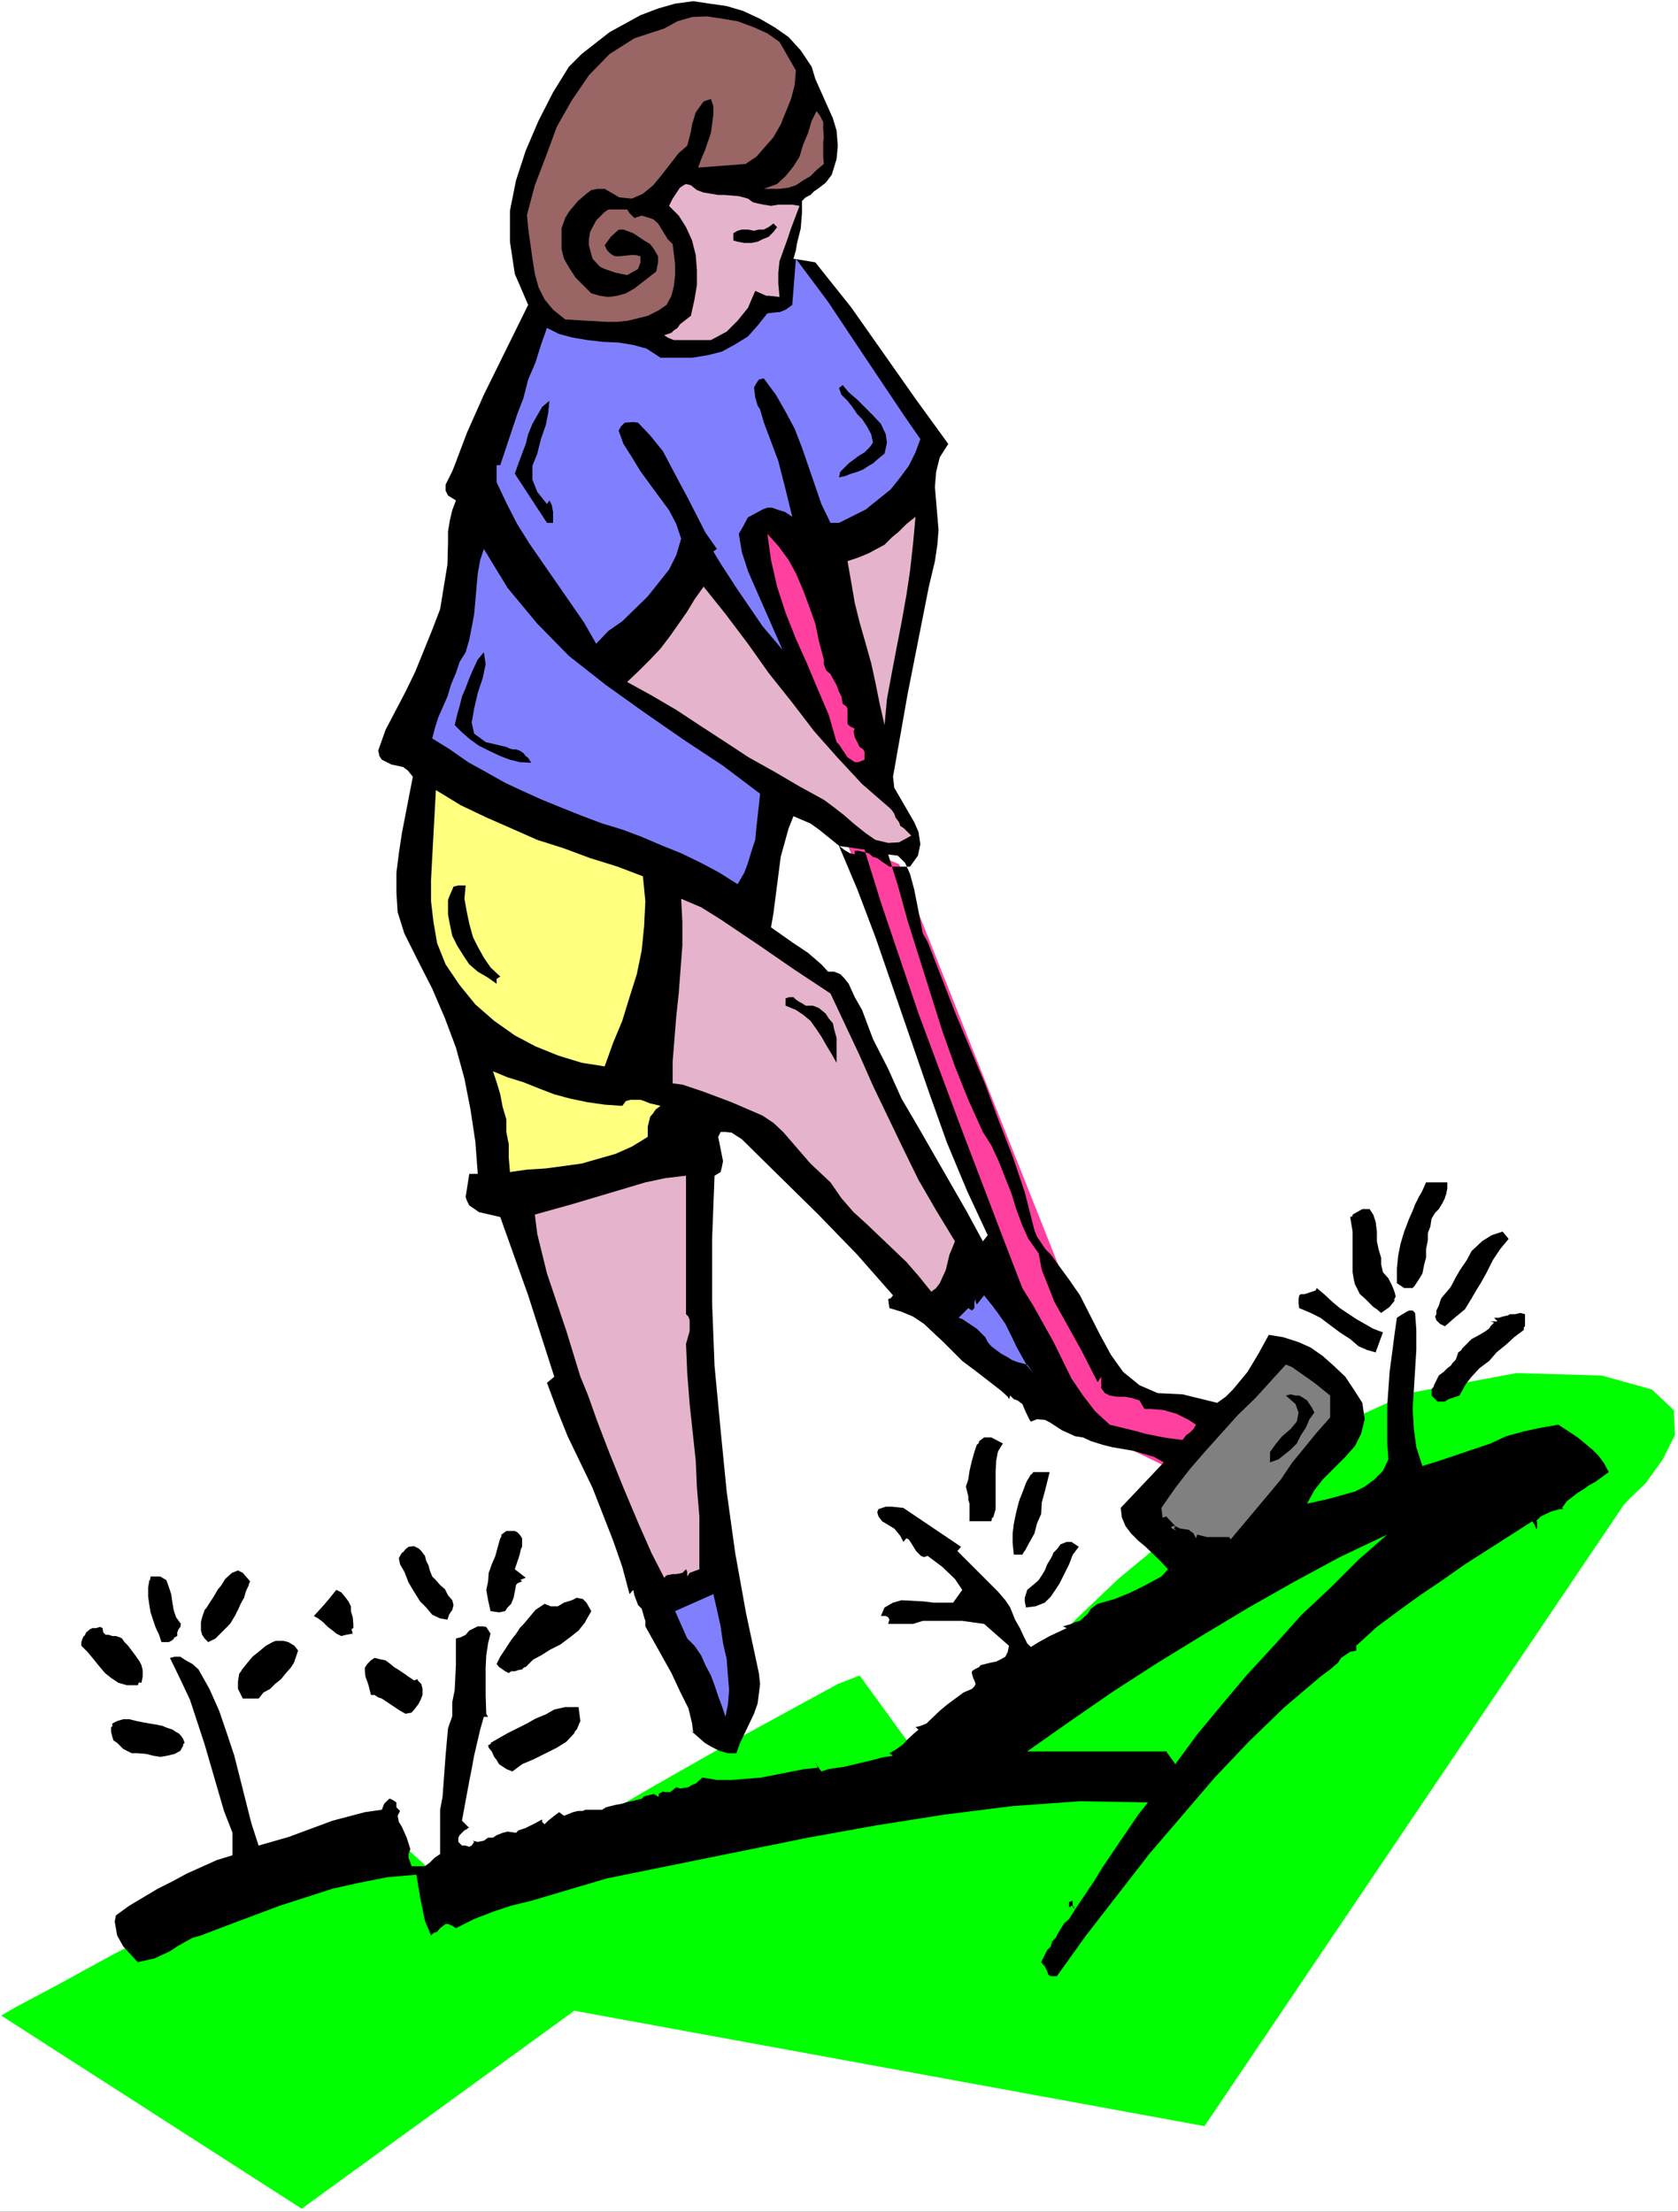 <?xml version="1.0" encoding="UTF-8" standalone="no"?>
<svg
   version="1.0"
   width="118.156mm"
   height="155.711mm"
   id="svg88"
   sodipodi:docname="Gardening 5.wmf"
   xmlns:inkscape="http://www.inkscape.org/namespaces/inkscape"
   xmlns:sodipodi="http://sodipodi.sourceforge.net/DTD/sodipodi-0.dtd"
   xmlns="http://www.w3.org/2000/svg"
   xmlns:svg="http://www.w3.org/2000/svg">
  <rect width="100%" height="100%" fill="#333333" stroke="none"/>
  <sodipodi:namedview
     id="namedview88"
     pagecolor="#ffffff"
     bordercolor="#000000"
     borderopacity="0.25"
     inkscape:showpageshadow="2"
     inkscape:pageopacity="0.0"
     inkscape:pagecheckerboard="0"
     inkscape:deskcolor="#d1d1d1"
     inkscape:document-units="mm" />
  <defs
     id="defs1">
    <pattern
       id="WMFhbasepattern"
       patternUnits="userSpaceOnUse"
       width="6"
       height="6"
       x="0"
       y="0" />
  </defs>
  <path
     style="fill:#ffffff;fill-opacity:1;fill-rule:evenodd;stroke:none"
     d="M 0,588.515 H 446.574 V 0 H 0 Z"
     id="path1" />
  <path
     style="fill:#00ff00;fill-opacity:1;fill-rule:evenodd;stroke:none"
     d="m 0.323,536.321 3.878,-2.262 10.663,-5.656 15.026,-8.241 17.611,-9.049 17.772,-9.211 15.995,-7.918 12.118,-5.171 6.301,-2.101 2.585,1.293 3.554,2.101 3.716,2.909 3.878,3.555 2.908,3.232 2.908,2.747 1.777,1.939 0.969,0.97 4.201,-2.909 11.794,-6.625 16.803,-9.534 19.227,-11.15 19.065,-10.827 17.449,-9.534 12.441,-6.787 5.816,-2.262 19.711,27.147 3.554,-4.686 9.856,-12.119 15.672,-16.967 20.034,-19.068 23.589,-19.553 26.336,-17.452 27.467,-12.443 28.598,-5.332 22.62,0.646 13.41,3.717 5.816,5.494 0.323,6.625 -3.231,6.464 -4.524,6.302 -4.362,4.201 -1.616,1.778 -111.482,165.146 -167.708,-30.702 -72.544,52.679 z"
     id="path2" />
  <path
     style="fill:#ff409f;fill-opacity:1;fill-rule:evenodd;stroke:none"
     d="m 227.488,225.096 11.794,4.848 54.772,137.837 30.536,6.464 -14.218,15.998 -27.143,-13.089 -57.68,-152.542 z"
     id="path3" />
  <path
     style="fill:#000000;fill-opacity:1;fill-rule:evenodd;stroke:none"
     d="m 216.017,17.775 0.969,3.232 4.685,10.503 0.969,3.232 0.323,4.04 -0.323,3.555 -1.293,4.201 -1.616,2.101 -2.1,1.616 -0.969,0.646 -0.969,0.97 -1.293,0.646 -0.969,0.97 v 3.232 l -0.323,4.04 -0.969,3.878 -0.323,1.939 -0.646,2.262 5.816,0.97 9.533,11.958 17.288,24.562 8.563,11.796 -2.262,3.555 -0.969,3.878 -0.323,4.04 0.969,11.473 -0.323,3.878 -0.646,4.363 -1.616,6.787 -5.655,28.602 -3.878,21.976 0.323,2.909 5.332,9.211 1.131,2.585 0.485,3.232 -0.646,3.07 -2.1,2.909 h -5.493 l -1.939,-1.293 -1.293,-0.97 -1.131,-0.323 -1.131,-0.97 -2.747,-0.646 h -0.969 v 0.97 l -1.293,-0.323 -1.616,-0.97 -6.624,-5.332 -2.262,-1.616 -2.262,-0.97 -2.262,-0.97 -1.293,3.232 -2.1,7.595 -1.939,15.028 -0.646,3.717 5.978,4.201 3.878,2.585 3.554,3.07 1.777,1.939 h 1.616 l 1.616,0.646 0.969,0.97 1.293,1.616 1.616,3.555 1.939,3.393 2.908,7.756 4.039,7.918 3.554,7.918 4.362,7.433 13.087,22.784 4.201,7.756 1.293,-1.616 -5.493,-11.796 -5.332,-12.766 -4.847,-13.574 -14.218,-41.206 -4.847,-12.766 -4.847,-11.473 6.786,0.97 4.362,14.058 10.017,29.571 11.31,30.379 11.148,29.248 5.17,13.412 2.908,4.686 5.332,9.534 4.847,9.857 3.07,4.525 3.231,4.201 3.878,3.555 7.271,1.778 2.262,0.646 4.847,0.97 2.262,0.323 2.747,0.323 0.969,-1.293 0.969,-0.646 0.969,-0.97 0.646,-1.131 -1.939,-1.293 -3.231,-1.616 -3.393,-0.97 -3.554,-0.323 h -1.616 l -1.293,-2.262 -2.1,-0.646 -1.777,-0.323 h -2.1 l -1.939,-0.323 -1.293,-0.646 -0.969,-1.293 v -3.07 l -0.969,1.454 -4.362,-8.564 -7.109,-12.766 -3.393,-8.564 -0.808,-4.363 -2.747,-3.878 -1.616,-3.555 -1.616,-4.363 -1.293,-4.201 -3.393,-8.564 -1.939,-4.201 -2.262,-3.555 -3.878,-8.564 -3.554,-8.888 -3.393,-9.534 -9.209,-29.248 -2.585,-9.372 -2.585,-8.241 2.585,0.323 1.939,1.939 1.293,2.909 1.131,4.201 1.616,8.241 0.646,3.393 1.293,2.262 7.432,19.068 7.917,18.906 3.554,9.534 3.716,9.534 3.231,9.534 2.585,10.18 0.646,1.616 2.262,3.393 1.454,1.454 4.847,6.625 2.908,4.201 5.332,10.503 2.908,5.332 3.231,4.525 4.362,3.555 4.847,2.101 6.624,0.323 9.209,2.262 2.262,-1.616 1.939,-1.939 3.878,-4.686 2.908,-4.848 2.747,-5.009 3.878,0.646 4.039,1.293 3.231,1.454 3.231,2.262 2.908,2.585 3.07,2.909 2.262,3.393 2.262,3.555 0.646,4.363 -0.969,3.878 -1.616,3.232 -2.585,2.909 -5.978,5.979 -2.262,2.909 -1.939,3.555 5.816,-1.293 6.947,-1.939 2.585,-1.293 2.585,-1.939 2.262,-2.262 1.454,-3.07 -0.969,-0.97 0.969,0.97 -0.323,-4.525 v -9.534 l 0.646,-9.211 0.646,-4.848 0.646,-5.009 0.646,-4.525 0.969,-0.646 1.616,-0.97 0.646,-0.323 h 0.969 l 0.646,0.646 0.323,4.525 v 5.333 l -0.969,15.674 0.323,5.333 0.646,4.848 1.616,5.009 4.685,-1.454 13.41,-4.525 4.201,-1.939 4.685,-1.293 4.524,-0.97 4.685,-0.808 5.17,3.393 3.878,3.232 1.616,1.616 1.454,1.939 1.293,2.424 -3.554,2.585 -1.777,0.97 -1.293,0.97 -1.616,0.97 -2.908,2.262 -1.293,1.778 0.323,0.323 h -0.969 l -2.262,0.646 -2.747,1.293 -1.293,1.293 h 0.323 v 1.939 h -0.323 l -0.323,-0.97 -0.646,-0.97 -17.934,11.473 -5.978,4.201 -5.978,4.04 -5.816,4.201 -5.655,4.201 -5.493,5.009 v 1.293 l -1.616,0.323 -2.424,1.616 -0.808,1.293 -2.1,1.778 -2.585,1.939 -9.533,8.08 -9.533,9.211 -9.048,9.534 -17.449,20.36 -16.803,21.653 -7.755,10.827 h -1.616 l -0.646,-0.323 -0.323,-0.97 -0.646,-1.293 -0.969,-1.131 1.616,-3.232 0.969,-0.97 0.323,-1.293 0.969,-0.97 0.646,-1.293 1.616,-2.585 1.293,-1.131 1.616,-2.585 -0.323,-0.646 -0.646,-0.323 -0.323,0.323 h -0.323 v -1.293 l 0.969,-0.323 v 0.323 1.293 l 0.646,0.646 5.009,-7.433 2.262,-3.717 9.533,-14.058 2.585,-3.232 -18.096,-0.323 -17.934,1.293 -18.096,2.262 -18.419,2.909 -17.934,3.232 -53.479,10.827 -20.196,5.979 -5.332,1.293 -4.847,1.616 -5.009,1.939 -4.847,2.424 -0.969,-0.646 -1.131,-0.485 h -0.646 l -1.454,1.131 -0.808,0.97 -0.969,0.323 -0.646,0.646 -1.616,-3.878 -1.293,-6.302 -0.969,-5.979 -7.594,0.646 -7.432,1.454 -7.271,1.616 -14.056,4.525 -14.218,5.332 -6.786,2.585 -2.262,0.646 -4.039,2.262 -1.939,1.293 -4.201,1.939 -4.362,0.97 -3.878,-4.201 -1.616,-2.909 -0.646,-3.717 0.323,-1.616 3.554,-2.585 7.594,-4.525 3.878,-1.939 3.878,-2.101 7.917,-3.555 4.201,-1.293 v -5.979 l -2.262,-5.817 -5.17,-17.775 -3.878,-11.796 -2.585,-5.494 -2.747,-5.656 1.293,-0.323 h 1.454 l 1.454,0.97 1.777,0.97 1.616,1.454 2.908,5.171 2.585,5.817 1.939,5.656 2.1,6.302 4.524,17.937 1.939,5.979 7.917,-2.262 11.794,-4.363 8.563,-2.262 4.524,-0.646 0.646,-1.616 1.293,-1.293 h 0.323 l 0.646,0.323 0.969,0.646 v 1.293 l 0.969,0.97 -0.646,1.293 0.323,1.616 0.808,1.293 1.293,2.909 0.969,3.07 -0.485,1.293 v 0.97 l 0.485,1.293 0.323,0.97 h 3.554 l 1.293,-0.97 1.293,-1.293 1.454,-0.97 v -4.363 -3.555 -3.878 l 0.646,-3.393 0.808,-10.988 0.646,-7.272 1.131,-3.232 v -3.717 l 0.646,-3.232 0.323,-6.625 v -3.555 -3.555 l 1.293,-0.323 1.293,-0.646 0.969,-1.131 2.262,-1.131 h 1.293 l 0.969,0.162 1.131,1.778 -0.646,2.585 -0.485,3.232 -0.162,3.232 v 7.272 l 0.162,5.009 0.485,0.808 h -1.131 l -0.969,3.393 -1.616,6.948 -0.646,3.555 -0.646,3.232 -1.939,10.503 1.939,1.939 h -0.323 l -0.323,0.323 -0.646,0.323 -1.293,1.293 -0.323,0.646 v 1.131 l 0.969,0.97 h 0.969 l 0.969,0.323 0.646,-0.323 0.646,-0.97 -0.323,-0.323 1.293,0.323 1.616,-0.323 1.131,-0.808 h 1.293 l 0.969,-0.646 1.616,-0.646 1.293,-0.323 2.262,0.323 0.646,-0.646 1.939,-0.646 0.646,-0.323 1.939,-0.97 1.777,-0.97 v 0.646 l 0.646,0.646 0.969,-0.97 1.616,-1.293 1.293,-0.97 1.293,0.97 2.424,-0.97 1.293,-0.323 h 1.293 l 0.646,-0.323 h 4.524 l 0.969,-0.646 2.585,-0.646 1.777,-0.323 0.969,-0.323 4.201,-0.97 0.646,-0.646 2.585,-0.646 1.293,0.808 v -0.808 l 1.131,-0.646 0.646,0.162 h 1.293 l 1.616,-1.293 0.969,0.323 2.262,-0.323 0.969,-0.646 0.969,-0.323 1.777,-1.616 3.878,0.646 h 3.878 l 7.917,-0.646 11.471,-2.262 3.554,-0.323 -0.323,-0.97 -0.323,-0.323 1.616,2.262 1.939,-0.646 4.362,-0.646 7.432,-1.778 2.424,-0.646 2.908,-0.485 -0.969,-0.646 1.939,-1.131 1.777,-1.293 0.808,-0.97 2.1,-1.939 1.131,-0.97 -0.808,-0.646 1.293,-0.323 1.616,-0.646 3.554,-3.393 1.939,-1.616 4.362,-3.232 2.262,-0.97 0.646,-0.646 0.323,-0.646 -0.323,-0.97 -0.323,-0.646 -0.323,-1.131 v -0.646 l 0.646,-0.485 1.293,-0.646 0.323,-0.485 2.585,-0.646 1.616,-0.323 1.293,-0.646 1.131,-0.646 0.646,-1.293 0.323,-1.616 -6.624,-5.817 -5.816,-0.808 h -7.917 -2.585 l -2.585,0.808 h -6.624 l 0.323,-1.131 -0.323,-0.646 -0.646,-0.323 h -1.293 l 0.969,-2.262 2.262,-1.293 2.262,-0.646 5.978,0.323 2.585,0.323 h 2.908 2.262 l 2.424,-3.393 -1.939,-2.909 -3.393,-3.232 -2.585,-1.939 -1.293,-0.97 -0.969,0.323 -0.808,-0.323 -1.293,-1.293 -1.293,-2.101 -0.646,-0.97 -0.646,-0.323 -0.808,0.97 -0.808,-1.616 -1.616,-1.939 -3.231,-1.939 -0.969,-1.293 -0.323,-1.131 0.323,-0.808 0.969,-0.323 0.969,-0.323 h 1.616 l 3.07,0.323 15.349,10.342 -0.969,1.131 6.463,6.464 4.362,4.363 1.939,2.262 1.293,1.939 1.293,3.232 1.293,2.262 0.969,2.101 0.969,1.939 0.969,0.97 2.1,-1.293 2.908,-1.616 4.524,-2.101 -0.969,-0.485 2.262,-0.646 0.969,-0.485 1.293,-0.323 2.1,-1.939 0.808,-1.293 1.777,-1.293 4.524,-1.293 4.362,-1.778 3.878,-1.939 4.201,-2.262 -0.969,-0.97 0.969,0.97 1.777,-1.939 -2.1,-2.262 -3.878,-3.717 -1.939,-1.616 -1.939,-1.939 -1.454,-1.939 -0.969,-2.262 -0.323,-2.585 11.471,-12.119 -2.585,-1.454 -5.493,-1.616 -5.655,-0.97 -2.585,-0.646 -3.07,-0.97 -2.1,-0.97 -2.1,-0.323 -3.554,-1.616 -3.231,-2.101 -1.293,-0.646 -2.1,-0.162 -1.616,0.646 -0.323,-0.485 -0.969,-1.939 -0.969,-2.262 -1.293,-0.97 -0.969,-0.323 -0.969,-0.97 -0.323,0.97 -0.323,-0.646 -1.777,-1.616 -6.463,-5.009 -1.293,-0.97 -2.585,-1.939 -5.009,-5.009 -5.17,-4.848 -2.908,-1.939 -3.07,-1.293 -3.231,-0.97 -0.323,-2.424 0.646,-0.162 0.646,-0.808 -9.533,-10.827 -10.179,-10.503 -20.519,-20.199 -2.747,-1.778 -1.616,-0.162 h -1.293 l -0.646,1.293 0.323,1.616 0.969,4.848 -0.323,1.616 -0.323,1.293 -1.616,0.97 -0.646,16.805 v 17.129 l 0.646,16.644 1.616,17.129 1.616,16.321 2.262,16.321 2.908,16.159 3.393,15.836 0.323,2.909 -0.323,2.585 -0.323,2.585 -0.969,2.747 -3.716,7.756 -0.969,2.747 h -2.262 l -2.262,-0.646 -2.262,-1.131 -1.616,-0.97 -4.039,-3.555 0.969,0.97 -0.323,-2.585 -0.969,-4.04 -2.262,-4.525 -2.262,-4.848 -6.947,-12.443 v -1.454 l -0.323,-0.97 -0.646,-2.262 -0.969,-0.97 -0.969,-2.585 -0.323,-1.454 -0.969,1.131 -1.939,-7.272 -2.424,-6.948 -5.493,-14.058 -6.624,-13.735 -2.908,-7.272 -2.585,-6.948 1.939,-1.616 -6.947,-21.653 -7.432,-20.845 -5.655,-1.293 -1.616,-1.131 -0.969,-0.646 -0.646,-1.293 -0.323,-0.97 0.969,-6.14 h 2.262 l -0.646,-8.564 -1.293,-8.564 -1.616,-8.241 -2.262,-8.241 -2.908,-7.756 -3.393,-7.918 -3.878,-7.595 -3.554,-7.11 -1.777,-5.656 -0.323,-5.171 v -5.332 l 0.646,-5.171 0.808,-5.333 2.908,-15.028 -1.293,-1.616 -1.293,-0.97 -1.454,-0.323 -1.616,-0.323 -2.585,-1.293 -0.646,-0.97 -0.323,-1.454 1.939,-5.494 5.332,-10.18 2.585,-5.332 4.524,-11.15 2.1,-5.494 1.454,-8.888 0.485,-2.909 0.162,-5.979 v -2.909 l 0.485,-2.909 0.646,-2.747 0.969,-2.585 -2.1,-1.293 -0.646,-1.293 v -1.616 l 1.777,-3.555 0.646,-1.616 3.231,-8.564 4.524,-10.18 11.794,-23.915 -3.554,-8.241 -1.293,-8.564 v -8.241 l 1.616,-8.08 2.585,-7.918 3.393,-7.918 3.878,-7.595 4.201,-6.787 3.393,-3.393 7.432,-5.817 8.24,-4.525 4.685,-1.778 4.524,-1.293 4.847,-0.646 4.362,0.646 4.524,0.646 4.362,1.293 4.524,2.101 3.878,2.262 3.716,2.585 3.231,3.555 z"
     id="path4" />
  <path
     style="fill:#000000;fill-opacity:1;fill-rule:evenodd;stroke:none"
     d="m 211.17,19.391 -0.323,3.555 -0.808,4.04 -1.131,3.555 -1.777,3.555 -1.939,3.232 -2.262,2.747 -2.585,2.585 -2.908,1.939 -12.602,0.97 1.777,-4.848 1.939,-4.686 0.646,-2.262 v -2.262 l -0.323,-2.262 -0.646,-1.939 -1.616,0.646 -1.131,1.293 -0.646,1.293 -0.969,3.555 -0.323,1.939 -0.969,3.717 -2.262,1.939 -4.524,5.494 -2.424,3.07 -2.585,1.939 -2.908,1.293 -3.231,-0.323 -4.039,-1.939 h -1.939 l -1.939,0.323 -1.293,0.97 -2.585,1.939 -2.747,4.525 -0.969,2.747 -0.323,2.909 0.323,2.585 0.646,2.585 1.293,2.424 1.454,2.262 1.939,2.262 2.262,2.262 2.585,0.646 2.262,0.323 2.262,-0.323 2.424,-0.646 4.201,-2.909 1.616,-1.616 2.424,-1.293 0.162,-2.262 -0.162,-2.101 -0.646,-1.293 -1.131,-1.293 -1.616,-1.293 -3.231,-1.616 -2.262,-1.293 h -0.969 l -0.969,0.323 -0.646,0.97 -1.131,0.646 -0.969,1.616 -0.323,0.646 0.323,1.293 0.969,0.97 1.131,0.323 h 1.616 l 3.878,-0.323 1.293,0.323 v 1.454 l -0.646,1.939 -1.293,1.293 -1.293,0.646 -2.908,-0.646 -3.07,-0.97 -1.293,-0.97 -1.939,-2.101 -0.646,-1.293 -0.323,-1.939 v -1.939 l 0.323,-1.616 1.293,-2.909 0.969,-1.131 1.293,-1.293 1.293,-0.646 h 5.009 l 0.323,1.131 1.616,1.131 1.939,-0.646 1.293,0.323 1.293,0.323 1.454,1.454 1.939,2.585 0.646,1.293 0.969,0.97 0.323,2.909 0.646,2.909 v 3.07 2.909 l -0.969,2.585 -1.293,2.262 -2.1,1.778 -2.908,1.293 -5.17,1.293 -2.747,0.323 h -2.908 l -5.493,-0.323 -5.332,-0.646 -3.554,-2.262 -2.262,-2.585 -1.777,-3.393 -0.808,-3.555 -0.808,-4.04 -0.323,-4.201 -0.646,-7.595 2.1,-7.756 2.585,-7.918 2.908,-7.918 3.878,-6.948 4.685,-6.464 5.493,-5.494 6.301,-4.363 7.917,-2.585 3.554,-1.939 3.878,-0.97 4.039,-0.646 4.201,0.646 3.878,0.97 4.362,1.293 3.554,1.616 3.554,2.262 z"
     id="path5" />
  <path
     style="fill:#000000;fill-opacity:1;fill-rule:evenodd;stroke:none"
     d="m 218.602,44.599 -1.616,1.778 -1.616,1.616 -1.939,1.293 -1.939,0.97 -2.424,0.646 -1.939,0.323 h -2.262 -1.939 l 3.231,-1.293 2.747,-1.939 1.939,-2.747 1.293,-2.585 1.293,-3.232 0.969,-2.909 0.969,-3.393 1.616,-2.585 0.646,1.293 0.323,1.616 0.323,1.616 v 2.101 1.616 1.939 1.939 z"
     id="path6" />
  <path
     style="fill:#000000;fill-opacity:1;fill-rule:evenodd;stroke:none"
     d="m 198.406,53.81 1.293,0.97 1.616,0.323 3.231,0.323 h 1.939 3.554 l 2.1,0.323 -0.969,2.909 -1.131,3.07 -1.131,2.585 -2.1,5.979 -0.323,3.232 -0.323,2.909 0.646,3.232 h -0.969 -2.908 l -1.616,-0.646 -1.293,-0.97 -1.939,4.525 -2.1,3.717 -3.554,2.909 -4.201,2.424 h -3.07 -1.939 l -1.293,0.162 -1.939,-0.162 -1.616,-0.485 -1.293,-0.162 -1.293,-1.131 1.939,-0.323 0.969,-0.646 1.293,-0.646 0.646,-0.97 2.908,-2.262 0.646,-4.201 0.646,-4.04 v -3.878 l -0.323,-4.04 -0.969,-3.878 -1.616,-3.555 -1.939,-3.07 -2.262,-2.585 0.969,-1.939 1.939,-2.909 0.646,-0.646 0.969,-0.323 1.293,0.323 1.293,1.293 1.777,0.646 3.878,0.97 h 5.816 z"
     id="path7" />
  <path
     style="fill:#000000;fill-opacity:1;fill-rule:evenodd;stroke:none"
     d="m 206.161,61.405 -0.969,1.293 -1.293,1.293 -1.616,0.646 -1.293,0.646 -1.939,0.323 h -1.616 l -1.777,-0.323 -1.616,-0.323 v -1.939 l 1.293,-0.646 1.293,-0.323 h 1.777 l 1.616,0.323 1.616,-0.323 h 1.293 l 1.293,-0.646 0.969,-0.97 z"
     id="path8" />
  <path
     style="fill:#000000;fill-opacity:1;fill-rule:evenodd;stroke:none"
     d="m 244.453,117.8 -1.454,3.232 -1.777,3.555 -2.262,3.393 -2.585,3.232 -3.393,2.585 -2.908,2.424 -7.432,3.878 h -2.262 l -2.424,-5.009 -3.231,-10.18 -1.616,-4.848 -1.939,-5.171 -2.262,-4.686 -2.747,-4.201 -3.231,-4.363 -1.293,0.323 -1.616,2.101 v 2.262 l 0.969,2.585 0.969,1.293 3.231,9.857 3.07,11.15 1.777,7.595 -0.969,-1.131 -1.939,-0.808 -2.585,-1.131 -2.585,0.485 -3.554,2.262 -1.777,1.939 -0.323,2.262 v 2.585 l 0.323,2.424 2.585,7.433 8.24,18.421 -2.908,-3.393 -2.262,-2.909 -6.624,-9.695 -4.201,-6.625 -2.262,-3.07 0.969,-1.131 -2.908,-4.363 -4.685,-8.564 -1.939,-4.201 -4.847,-8.564 -3.07,-4.201 -3.231,-3.393 -1.616,-0.323 -1.293,0.323 -1.777,0.323 -0.485,1.131 1.293,3.878 1.939,3.555 2.262,3.717 5.332,6.787 2.262,4.04 1.939,3.555 1.616,3.878 -1.293,4.363 -1.939,3.878 -5.655,7.272 -6.786,6.464 -3.716,2.747 -3.231,3.232 -3.231,-5.656 -7.271,-10.503 -3.554,-5.171 -4.039,-5.332 -3.231,-5.171 -2.908,-5.656 -2.585,-5.171 v -5.656 h 0.646 l 1.293,-4.201 5.17,-13.089 3.07,-9.211 1.616,-4.686 1.616,-4.525 3.231,1.616 3.554,1.131 4.039,0.646 4.201,0.162 3.878,0.485 4.039,0.485 3.554,1.131 3.878,1.939 4.039,0.323 h 4.201 l 4.039,-0.646 4.201,-0.97 3.393,-2.101 3.231,-2.262 2.585,-2.909 2.262,-3.232 h 1.939 l 0.969,-0.323 h 0.969 l 1.293,-1.131 1.616,-1.293 1.131,-11.473 8.725,11.473 4.039,5.979 16.48,24.239 z"
     id="path9" />
  <path
     style="fill:#000000;fill-opacity:1;fill-rule:evenodd;stroke:none"
     d="m 234.435,121.678 -1.454,1.293 -1.131,1.293 -1.454,0.646 -1.616,1.131 -1.616,0.323 -1.293,0.646 h -1.616 l -1.616,0.323 0.646,-1.293 0.969,-1.131 1.293,-0.97 1.293,-0.97 1.293,-1.293 1.293,-0.646 1.293,-1.293 1.454,-1.616 -0.969,-1.939 -1.131,-1.616 -1.293,-2.101 -1.293,-1.616 -1.293,-1.616 -1.616,-1.616 -0.969,-1.616 -0.969,-1.616 0.969,-1.131 1.616,1.778 2.262,2.262 2.262,1.939 2.424,2.262 1.293,2.262 1.293,2.585 0.323,2.424 z"
     id="path10" />
  <path
     style="fill:#000000;fill-opacity:1;fill-rule:evenodd;stroke:none"
     d="m 144.927,135.09 0.646,-0.97 0.646,1.454 0.323,1.293 -0.323,1.616 0.323,1.616 h -1.616 l -8.563,-13.089 0.969,-2.747 0.969,-2.909 0.969,-2.585 0.969,-2.585 0.646,-2.424 1.454,-2.262 1.616,-2.262 1.616,-1.616 v 2.909 l -0.646,3.555 -1.293,3.393 -1.293,3.878 -1.454,3.555 v 3.717 l 1.131,3.232 z"
     id="path11" />
  <path
     style="fill:#000000;fill-opacity:1;fill-rule:evenodd;stroke:none"
     d="m 234.435,193.909 -0.969,-5.656 -1.131,-5.494 -1.131,-5.332 -1.454,-5.171 -1.293,-5.656 -1.293,-5.171 -1.293,-5.656 -0.646,-5.494 2.908,-0.97 2.262,-0.97 2.424,-1.454 2.262,-0.808 1.939,-1.778 1.616,-1.939 2.262,-1.616 2.1,-1.939 -0.485,6.787 -0.646,7.272 -1.293,6.948 -0.969,6.787 -1.616,6.625 -1.293,6.948 -1.293,6.787 z"
     id="path12" />
  <path
     style="fill:#000000;fill-opacity:1;fill-rule:evenodd;stroke:none"
     d="m 218.602,175.811 0.485,1.616 0.646,1.616 0.646,1.454 0.969,1.616 0.969,0.97 0.646,1.616 0.323,1.616 0.323,1.939 0.969,0.323 0.646,0.97 v 1.131 0.808 l -0.323,1.131 0.323,0.97 0.323,0.323 1.616,0.97 -0.323,0.97 0.323,1.293 0.646,1.293 0.646,1.293 0.646,0.323 0.323,1.131 v 0.97 0.808 l -1.293,0.808 h -0.969 l -1.293,-0.808 -0.969,-0.646 -0.969,-1.131 -0.646,-1.131 -0.646,-0.97 -0.646,-0.646 -2.262,-7.11 -2.747,-6.948 -3.231,-6.948 -2.585,-6.787 -2.908,-6.948 -2.424,-6.787 -1.616,-7.272 -0.969,-7.272 2.908,3.717 2.908,3.555 2.424,3.878 1.939,4.201 1.616,4.363 1.616,4.525 0.969,4.686 z"
     id="path13" />
  <path
     style="fill:#000000;fill-opacity:1;fill-rule:evenodd;stroke:none"
     d="m 201.96,212.169 -0.323,2.747 -0.323,3.232 -0.323,2.585 -0.646,3.393 -0.646,2.909 -1.131,3.232 -1.131,2.585 -1.454,2.747 -4.847,-2.747 -5.332,-2.585 -5.17,-2.262 -5.332,-1.939 -5.17,-2.424 -5.493,-1.939 -5.332,-1.616 -5.332,-1.939 -5.17,-2.262 -5.17,-2.424 -5.009,-2.262 -4.847,-2.262 -5.009,-2.585 -4.847,-2.585 -4.847,-3.393 -4.362,-2.909 0.323,-2.909 0.969,-2.585 1.131,-3.07 1.293,-2.585 0.808,-3.232 1.131,-2.909 1.293,-3.07 1.293,-2.585 0.969,-3.232 0.969,-3.717 0.323,-3.232 0.646,-3.555 0.323,-3.717 0.646,-3.555 0.323,-3.555 0.969,-3.232 6.624,10.827 7.594,9.372 8.725,8.564 9.856,7.918 10.179,7.272 10.502,7.11 10.179,6.948 z"
     id="path14" />
  <path
     style="fill:#000000;fill-opacity:1;fill-rule:evenodd;stroke:none"
     d="m 236.374,215.886 0.646,0.646 0.646,0.97 0.323,0.97 0.646,0.97 0.646,0.646 1.131,0.97 0.485,0.97 1.293,0.97 -3.554,1.616 -2.908,0.485 -3.393,-0.808 -2.585,-1.939 -2.908,-2.262 -2.908,-2.585 -2.585,-2.262 -2.747,-1.454 -6.786,-3.555 -6.624,-3.878 -6.624,-4.04 -6.14,-3.878 -6.624,-4.525 -6.14,-4.04 -6.624,-3.878 -6.463,-3.717 2.908,-3.232 2.908,-2.585 2.747,-3.232 2.585,-3.07 2.262,-3.232 2.262,-3.232 2.262,-3.232 2.424,-3.393 5.493,7.272 5.978,7.918 5.816,7.918 5.816,7.756 6.301,7.272 6.301,7.11 6.463,6.948 z"
     id="path15" />
  <path
     style="fill:#000000;fill-opacity:1;fill-rule:evenodd;stroke:none"
     d="m 134.102,199.727 h 0.646 l 0.969,0.323 0.969,0.323 1.293,0.323 0.646,0.808 0.969,0.646 0.646,0.646 0.323,1.293 -2.585,-0.323 -2.908,-0.808 -2.585,-0.808 -2.585,-1.454 -2.747,-1.293 -2.262,-1.616 -2.585,-1.939 -1.939,-1.939 0.646,-2.585 0.646,-2.747 0.646,-2.262 0.969,-2.262 0.969,-2.585 0.969,-2.747 1.293,-2.262 1.616,-1.939 0.646,3.232 -0.646,3.717 -1.293,3.878 -1.293,3.878 -0.646,4.04 0.969,2.909 2.585,2.262 z"
     id="path16" />
  <path
     style="fill:#000000;fill-opacity:1;fill-rule:evenodd;stroke:none"
     d="m 170.777,234.146 0.323,6.625 v 6.625 l -0.646,6.14 -1.293,6.625 -1.939,5.817 -1.939,6.302 -2.747,5.817 -1.939,5.979 -6.14,-0.97 -6.301,-1.293 -6.14,-2.747 -5.655,-2.909 -5.493,-3.555 -4.685,-4.363 -4.524,-5.171 -3.716,-5.656 -1.939,-5.494 -0.969,-5.494 -0.646,-5.656 v -5.494 l 0.323,-5.979 v -5.817 l 0.323,-6.302 0.646,-5.979 6.301,4.04 6.786,3.232 6.624,2.909 6.947,2.909 7.109,2.424 6.947,2.585 7.271,2.262 z"
     id="path17" />
  <path
     style="fill:#000000;fill-opacity:1;fill-rule:evenodd;stroke:none"
     d="m 122.953,236.569 v 3.555 l 0.323,3.232 0.969,3.393 0.969,3.232 1.293,2.585 1.616,2.909 1.777,2.585 2.262,2.747 -0.646,0.97 v 0.97 l -2.262,-1.616 -2.424,-1.616 -2.262,-2.262 -1.939,-2.101 -1.616,-2.585 -1.293,-2.585 -0.646,-2.909 v -2.747 -1.616 -1.293 -1.616 l 0.162,-1.293 v -1.293 l 1.131,-0.646 0.969,-0.485 z"
     id="path18" />
  <path
     style="fill:#000000;fill-opacity:1;fill-rule:evenodd;stroke:none"
     d="m 220.379,265.333 15.672,33.126 3.554,8.241 4.201,8.241 4.685,8.241 5.17,8.08 -0.969,1.616 -0.969,3.555 -0.646,2.424 -1.616,3.555 -1.293,1.293 -1.293,0.97 -3.231,-4.201 -3.231,-3.555 -13.895,-13.574 -3.231,-3.878 -2.908,-3.878 -3.07,-2.262 -2.262,-2.747 -7.271,-8.564 -2.585,-2.262 -2.908,-1.939 -3.07,-1.616 -10.017,-3.878 -3.07,-1.131 -5.17,-1.616 -2.908,-0.323 v -5.817 l 0.646,-6.14 0.646,-5.979 0.646,-5.979 0.646,-6.464 0.323,-6.302 v -6.14 -6.302 l 4.847,2.262 10.179,6.625 14.864,10.18 z"
     id="path19" />
  <path
     style="fill:#000000;fill-opacity:1;fill-rule:evenodd;stroke:none"
     d="m 216.017,268.726 1.616,0.646 1.454,0.97 0.808,1.293 1.131,1.616 0.323,1.293 0.323,1.939 v 1.939 l 0.323,2.424 v 2.909 l -1.616,-2.262 -1.131,-2.747 -1.293,-1.939 -1.293,-2.262 -1.616,-1.939 -1.616,-1.616 -2.262,-1.616 -2.747,-0.646 v -2.101 l 1.131,-0.323 h 1.293 l 0.646,0.323 0.646,0.97 0.646,0.485 0.969,0.646 h 0.969 z"
     id="path20" />
  <path
     style="fill:#000000;fill-opacity:1;fill-rule:evenodd;stroke:none"
     d="m 165.284,295.227 0.646,-0.97 1.293,-0.646 1.293,-0.323 1.293,0.646 1.293,0.323 1.293,0.323 1.454,0.323 1.454,0.323 -1.454,0.646 -1.131,0.97 -0.646,1.293 -0.323,1.293 -0.323,0.97 v 1.454 0.646 l 0.323,0.97 -4.201,2.585 -4.362,1.939 -4.524,1.293 -4.685,1.293 -4.847,0.646 -4.524,0.646 -5.009,0.485 -4.524,0.485 -0.323,-3.878 v -3.555 l -0.646,-3.393 -0.323,-3.232 -0.646,-3.232 -0.646,-3.232 -0.969,-3.393 -0.969,-2.909 3.878,1.293 4.201,1.616 3.878,1.616 4.362,1.778 4.201,0.646 4.685,1.293 4.524,0.646 z"
     id="path21" />
  <path
     style="fill:#000000;fill-opacity:1;fill-rule:evenodd;stroke:none"
     d="m 181.279,350.653 0.646,0.646 0.646,0.97 v 2.909 l -1.293,3.393 0.646,7.756 2.262,23.431 1.293,14.382 0.323,14.382 h -0.969 l -1.616,0.97 -0.646,0.97 -0.323,-1.293 -0.969,-0.646 -0.323,0.97 -1.616,0.323 h -0.969 l -1.939,0.323 -0.646,0.646 -3.393,-6.787 -3.231,-8.241 -10.825,-26.986 -2.585,-6.787 -1.777,-5.009 -3.878,-11.796 -3.231,-10.503 -1.616,-4.848 -2.908,-10.827 -0.969,-5.171 10.017,-2.424 19.711,-5.817 5.332,-0.97 4.847,-1.131 z"
     id="path22" />
  <path
     style="fill:#000000;fill-opacity:1;fill-rule:evenodd;stroke:none"
     d="m 384.532,315.587 0.323,1.616 -0.323,1.616 -0.646,1.293 -0.969,1.616 -0.969,0.97 -0.969,1.293 -0.808,1.778 v 1.616 l -0.646,1.616 -0.162,1.939 v 2.262 l -0.323,2.424 -0.485,1.939 -0.646,1.939 -0.969,1.616 -0.969,1.616 h -1.293 -0.969 l -0.969,-0.646 -0.969,-0.646 v -3.878 l 0.323,-3.393 0.646,-3.232 0.969,-3.232 1.293,-3.393 1.293,-2.909 1.293,-2.909 1.777,-2.909 z"
     id="path23" />
  <path
     style="fill:#000000;fill-opacity:1;fill-rule:evenodd;stroke:none"
     d="m 366.436,335.625 v 1.616 l 1.131,1.939 1.293,1.616 1.293,1.939 0.646,1.616 0.323,1.778 -1.293,1.616 -2.262,1.616 -1.131,-0.97 -0.969,-0.646 -1.293,-1.293 -0.969,-0.97 -1.293,-1.131 -0.646,-1.293 -0.646,-1.293 -0.323,-1.293 -0.323,-1.939 v -2.101 -2.262 -1.778 -2.424 -2.262 l -0.323,-1.939 -0.323,-1.939 2.908,-1.131 h 1.939 l 0.969,1.131 0.323,2.262 v 2.585 2.585 l 0.323,2.262 z"
     id="path24" />
  <path
     style="fill:#000000;fill-opacity:1;fill-rule:evenodd;stroke:none"
     d="m 400.85,330.292 -2.262,2.585 -1.939,2.909 -1.616,3.393 -1.616,3.232 -1.777,3.07 -1.777,2.909 -2.747,2.262 -2.585,2.262 -1.293,-0.646 -0.969,-0.97 -0.323,-0.97 0.323,-0.646 v -0.97 l 0.646,-1.293 0.323,-0.97 0.323,-0.808 1.939,-2.262 1.616,-2.585 1.293,-2.585 1.777,-2.585 1.454,-2.747 2.1,-1.939 2.585,-1.616 3.231,-0.646 z"
     id="path25" />
  <path
     style="fill:#000000;fill-opacity:1;fill-rule:evenodd;stroke:none"
     d="m 367.567,355.177 -1.454,4.686 -2.262,-0.646 -2.262,-0.97 -2.262,-1.939 -2.747,-1.778 -2.585,-1.939 -2.585,-1.939 -2.585,-1.293 -3.07,-1.293 -0.162,-1.293 v -1.131 l 0.162,-0.646 h 1.131 l 0.969,-0.323 h 0.969 l 0.646,-0.323 0.646,-0.646 1.939,1.778 1.939,1.939 2.1,1.616 2.262,1.616 1.939,1.293 2.262,1.293 2.262,1.293 z"
     id="path26" />
  <path
     style="fill:#000000;fill-opacity:1;fill-rule:evenodd;stroke:none"
     d="m 274.343,366.327 -1.293,-2.262 -1.616,-0.323 -1.293,-0.323 -1.293,-0.646 -1.616,-0.646 -1.454,-0.97 -1.293,-0.97 -1.293,-0.97 -1.293,-0.646 -0.646,-1.616 -0.646,-1.454 -0.969,-0.646 -0.969,-0.97 -1.293,-0.646 -0.969,-0.646 -1.131,-0.646 -0.485,-0.323 2.262,-2.262 0.969,0.323 0.646,-0.646 v -0.646 -1.293 -0.97 1.293 l 0.969,0.646 1.939,-2.424 1.939,2.424 2.1,2.585 1.293,2.585 1.616,3.232 1.293,2.747 1.293,2.909 1.616,2.262 z"
     id="path27" />
  <path
     style="fill:#000000;fill-opacity:1;fill-rule:evenodd;stroke:none"
     d="m 405.536,353.885 -2.585,1.939 -2.1,1.939 -2.585,2.101 -1.939,2.262 -2.585,1.939 -2.1,2.262 -1.777,2.262 -1.454,2.747 -0.969,0.323 -0.969,0.323 -0.969,0.323 -0.969,0.646 h -0.969 -0.969 l -0.646,-0.646 -0.969,-0.97 v -1.616 l 0.969,-1.293 0.646,-1.454 0.969,-0.97 0.969,-0.97 1.293,-0.97 0.646,-1.293 0.969,-0.97 0.646,-1.939 1.777,-1.293 1.131,-1.616 1.777,-1.131 1.616,-0.646 1.616,-0.97 0.646,-1.293 0.969,-0.97 -0.969,-0.323 h 0.646 0.969 l 1.293,-0.323 1.131,-0.323 0.808,-0.323 1.454,-0.323 h 0.969 l 1.616,0.323 z"
     id="path28" />
  <path
     style="fill:#000000;fill-opacity:1;fill-rule:evenodd;stroke:none"
     d="m 353.673,372.306 v 5.979 l -3.878,3.878 -6.624,8.08 -2.908,4.363 -3.554,3.878 -2.908,3.878 -7.271,8.241 -0.323,-0.646 -0.646,-0.323 h -0.646 l -0.969,0.323 h -3.07 l -1.616,-0.323 -0.969,-0.323 -0.969,0.97 -0.323,-1.293 -0.323,-0.323 -0.969,-0.646 -2.908,-0.97 -0.323,-0.323 -1.131,0.97 0.646,0.646 h 0.485 l -1.131,-0.97 v -0.323 -0.323 h 1.131 l -2.747,-2.262 -0.646,0.323 -0.969,-3.232 3.554,-5.333 8.563,-9.534 4.362,-4.525 4.201,-4.525 12.441,-13.574 1.616,0.646 3.393,1.616 z"
     id="path29" />
  <path
     style="fill:#000000;fill-opacity:1;fill-rule:evenodd;stroke:none"
     d="m 349.149,376.507 -0.969,1.939 -1.293,2.101 -1.293,2.262 -0.969,2.262 -1.777,1.616 -1.293,1.293 -1.939,1.293 -1.939,0.808 v -2.747 l 1.293,-2.262 1.616,-1.939 2.262,-1.939 1.293,-2.101 0.646,-2.101 -0.646,-2.424 -2.908,-2.262 1.293,-0.323 1.293,0.323 h 1.293 l 1.131,0.646 0.646,0.646 0.969,0.97 0.646,0.97 z"
     id="path30" />
  <path
     style="fill:#000000;fill-opacity:1;fill-rule:evenodd;stroke:none"
     d="m 266.264,385.072 -1.131,1.939 -0.646,2.747 -0.162,2.262 0.162,2.585 v 2.585 2.585 l -0.162,2.424 -0.485,2.585 h -5.816 v -1.293 -1.293 -0.97 -1.131 l -0.323,-0.97 v -0.97 l -0.323,-1.293 -0.323,-1.293 0.646,-1.939 0.323,-2.262 0.646,-2.747 0.646,-2.262 0.646,-1.939 1.293,-0.97 h 1.939 z"
     id="path31" />
  <path
     style="fill:#000000;fill-opacity:1;fill-rule:evenodd;stroke:none"
     d="m 279.028,392.343 -0.969,2.585 -0.808,2.909 -0.646,3.07 -0.162,2.585 -1.131,2.909 -0.646,2.585 -1.293,2.424 -1.293,2.262 h -2.262 l -0.323,-3.07 v -2.585 l 0.323,-2.585 0.646,-3.07 0.646,-2.585 0.969,-2.585 0.969,-2.585 1.293,-2.262 z"
     id="path32" />
  <path
     style="fill:#000000;fill-opacity:1;fill-rule:evenodd;stroke:none"
     d="m 138.302,410.28 v 1.131 0.808 l -0.323,0.97 v 1.454 l -0.646,0.97 -0.323,0.97 -0.323,0.646 -0.323,1.293 2.585,2.262 -1.616,0.646 -0.646,0.97 -0.646,2.101 -0.323,1.616 -0.646,1.616 -0.646,0.97 -1.616,0.323 -2.262,-0.323 -0.646,-2.909 -0.485,-2.747 0.485,-2.262 0.162,-2.262 0.808,-2.262 0.969,-2.262 0.646,-2.424 0.646,-2.262 1.293,-0.97 h 1.293 0.646 l 0.969,0.323 0.323,0.646 z"
     id="path33" />
  <path
     style="fill:#000000;fill-opacity:1;fill-rule:evenodd;stroke:none"
     d="m 368.537,409.31 -7.594,6.625 -7.271,7.11 -7.432,7.595 -7.594,7.918 -7.271,8.241 -6.786,7.756 -6.624,7.918 -5.493,7.918 -2.747,-3.232 h -36.676 l 11.148,-8.241 11.794,-7.918 11.794,-7.433 11.794,-7.433 12.118,-7.433 12.441,-6.464 12.118,-6.948 z"
     id="path34" />
  <path
     style="fill:#000000;fill-opacity:1;fill-rule:evenodd;stroke:none"
     d="m 286.137,412.704 -1.293,1.939 -0.969,2.585 -1.293,2.585 -1.293,2.585 -1.616,2.424 -1.616,1.616 -2.424,0.97 -2.585,0.323 -0.323,-1.616 v -0.97 l 0.323,-0.97 0.646,-1.131 0.969,-0.808 0.969,-0.808 0.808,-0.97 0.646,-0.97 0.969,-1.616 0.646,-1.616 0.969,-1.616 0.969,-1.616 0.969,-0.97 1.293,-0.646 1.293,0.162 z"
     id="path35" />
  <path
     style="fill:#000000;fill-opacity:1;fill-rule:evenodd;stroke:none"
     d="m 114.713,420.46 0.323,0.97 1.293,0.97 0.969,1.293 1.293,1.454 0.646,1.293 0.485,1.293 v 1.293 l -0.646,1.939 -1.939,-0.323 -2.1,-0.97 -1.616,-1.939 -1.616,-1.616 -1.616,-2.585 -1.454,-2.424 -1.131,-2.909 -1.131,-1.939 -0.323,-1.616 0.323,-0.646 0.485,-0.808 0.969,-0.485 1.616,-0.485 0.969,0.485 0.646,0.97 0.969,1.293 0.323,1.293 0.646,1.293 0.646,1.293 z"
     id="path36" />
  <path
     style="fill:#000000;fill-opacity:1;fill-rule:evenodd;stroke:none"
     d="m 66.243,421.753 -0.969,1.939 -0.969,2.424 -0.969,2.262 -1.454,2.262 -1.293,2.101 -1.616,1.616 -1.616,1.616 -1.939,0.97 -0.969,-0.97 -0.646,-0.97 -0.323,-1.131 v -0.97 -1.293 l 0.323,-1.293 0.323,-0.97 0.323,-0.646 0.969,-1.616 1.293,-1.939 1.293,-2.262 1.616,-1.778 1.454,-1.616 1.616,-0.646 1.616,0.646 z"
     id="path37" />
  <path
     style="fill:#000000;fill-opacity:1;fill-rule:evenodd;stroke:none"
     d="m 47.986,432.741 -0.808,0.485 -0.323,1.454 -0.323,0.646 -0.323,0.808 -0.646,0.485 -0.646,0.323 h -0.969 -0.969 l -0.646,-1.939 -0.969,-2.101 -0.646,-1.939 -0.646,-1.939 -0.323,-1.939 -0.323,-2.262 v -2.424 l 0.323,-1.939 h 2.262 l 1.293,0.97 0.969,1.454 0.646,2.262 v 1.939 l 0.646,1.939 0.646,1.616 z"
     id="path38" />
  <path
     style="fill:#000000;fill-opacity:1;fill-rule:evenodd;stroke:none"
     d="m 93.871,434.68 -1.777,0.323 -1.293,0.323 -1.293,-0.646 -0.969,-0.808 -1.293,-0.97 -1.293,-1.293 -1.293,-0.97 -1.131,-0.646 5.332,-5.817 1.293,0.646 0.969,0.97 0.646,1.293 0.646,1.293 0.323,1.293 0.485,1.616 0.162,1.616 z"
     id="path39" />
  <path
     style="fill:#000000;fill-opacity:1;fill-rule:evenodd;stroke:none"
     d="m 192.751,457.949 -0.969,-3.07 -0.969,-2.585 -0.969,-2.909 -0.969,-2.585 -1.293,-3.07 -1.454,-2.262 -1.616,-2.585 -1.939,-1.939 -3.554,-7.918 10.179,-3.555 0.969,3.555 0.969,4.201 0.646,4.363 0.969,4.848 0.646,4.04 0.323,4.201 -0.323,3.555 z"
     id="path40" />
  <path
     style="fill:#000000;fill-opacity:1;fill-rule:evenodd;stroke:none"
     d="m 156.721,429.024 -0.969,2.585 -1.777,2.262 -2.262,1.778 -2.585,1.939 -2.585,1.293 -2.585,1.616 -3.07,1.616 -1.939,2.101 -0.969,0.162 -0.969,0.323 h -0.969 l -0.646,0.485 -0.969,-0.485 -0.646,-0.485 -0.969,-0.646 -0.646,-0.808 0.969,-1.939 1.293,-1.939 1.293,-1.939 1.293,-1.616 1.293,-2.101 1.939,-1.939 1.777,-1.939 2.262,-1.616 1.616,0.323 h 1.939 l 1.616,-0.646 1.616,-0.97 1.777,-0.646 h 1.616 l 1.293,0.97 z"
     id="path41" />
  <path
     style="fill:#000000;fill-opacity:1;fill-rule:evenodd;stroke:none"
     d="m 26.82,434.68 0.485,0.646 0.162,0.646 h 1.131 l 0.969,0.162 h 0.646 l 0.969,0.485 0.969,0.323 0.646,0.97 0.646,0.97 0.969,1.293 0.969,1.293 0.969,1.616 0.808,1.131 0.162,1.616 -0.162,1.293 -0.485,1.293 h -2.908 l -2.262,-0.646 -1.939,-1.293 -1.616,-1.293 -1.777,-2.101 -1.293,-1.616 -1.616,-1.939 -1.616,-1.616 v -0.97 l 0.323,-0.97 0.323,-0.646 0.646,-0.323 0.969,-0.646 h 0.969 0.969 z"
     id="path42" />
  <path
     style="fill:#000000;fill-opacity:1;fill-rule:evenodd;stroke:none"
     d="m 78.684,440.174 -0.323,1.939 -0.969,1.616 -1.293,1.454 -1.293,1.616 -1.616,1.293 -1.293,1.293 -1.777,0.97 -1.293,1.616 h -4.201 l -1.293,-2.585 v -1.939 l 0.323,-2.101 1.293,-1.616 1.616,-1.939 1.939,-1.293 1.616,-1.616 1.939,-0.97 1.131,-0.323 h 0.808 1.131 l 0.969,0.323 1.616,0.97 z"
     id="path43" />
  <path
     style="fill:#000000;fill-opacity:1;fill-rule:evenodd;stroke:none"
     d="m 109.866,447.769 0.646,-0.323 0.323,0.323 0.646,0.646 0.646,1.616 -0.323,1.616 -0.323,1.616 -0.969,1.293 -0.969,1.131 -1.616,0.323 -1.454,-0.808 -0.969,-0.646 -0.969,-0.646 -0.969,-0.646 -0.969,-0.646 -0.969,-0.646 -0.969,-0.323 -0.969,-0.646 h -0.969 l -0.323,-1.293 -0.323,-1.293 -0.323,-0.97 -0.485,-1.293 -0.162,-1.454 v -0.97 l 0.646,-0.97 0.969,-0.97 1.293,0.323 1.616,0.646 1.293,0.808 0.969,0.808 1.293,0.808 1.293,0.97 1.454,0.646 z"
     id="path44" />
  <path
     style="fill:#000000;fill-opacity:1;fill-rule:evenodd;stroke:none"
     d="m 153.49,455.202 0.323,3.393 -0.969,2.585 -2.1,2.262 -2.585,1.616 -2.908,1.454 -3.231,1.616 -3.07,1.293 -2.585,1.939 -1.616,-0.646 -0.969,-0.646 -0.969,-0.646 -0.646,-1.131 -0.646,-0.808 -0.646,-1.454 -0.808,-0.97 -0.162,-0.646 2.262,-1.293 2.585,-1.293 2.262,-1.293 2.585,-1.293 2.424,-0.97 2.585,-0.97 2.585,-1.293 2.908,-0.808 z"
     id="path45" />
  <path
     style="fill:#000000;fill-opacity:1;fill-rule:evenodd;stroke:none"
     d="m 48.794,464.413 -0.808,1.454 -1.454,0.808 -1.939,0.485 -1.939,0.323 -1.939,-0.323 -1.939,-0.485 -2.1,-0.162 H 35.06 l -1.293,-0.646 -0.969,-0.485 -0.969,-0.97 -0.646,-0.646 -0.969,-0.646 -0.323,-0.97 -0.323,-1.293 v -1.293 l 1.293,-0.646 1.616,-0.323 h 1.293 l 1.939,0.323 1.939,0.323 1.777,0.323 1.616,0.323 1.939,0.323 1.293,0.646 1.939,0.646 0.646,0.646 0.646,0.646 0.646,0.646 z"
     id="path46" />
  <path
     style="fill:#996565;fill-opacity:1;fill-rule:evenodd;stroke:none"
     d="m 211.816,18.745 -0.323,3.878 -0.969,3.717 -2.747,6.787 -1.939,3.393 -2.262,2.585 -2.262,2.585 -2.908,1.939 -12.602,0.97 0.808,-2.262 0.969,-2.262 1.616,-4.686 0.646,-4.848 v -2.262 l -0.646,-1.939 -1.939,0.646 -2.1,2.909 -0.969,3.232 -0.323,1.939 -0.969,3.717 -2.262,1.939 -4.524,5.817 -2.262,2.747 -2.747,2.262 -2.908,1.293 -3.393,-0.323 -3.878,-2.262 h -1.939 l -1.616,0.323 -1.293,0.97 -2.262,1.939 -2.424,2.909 -0.969,1.616 -0.969,2.747 v 2.909 2.585 l 0.646,2.585 1.293,2.262 1.777,2.747 1.939,1.939 2.262,2.262 2.262,0.646 2.262,0.323 2.424,-0.323 2.262,-0.646 2.262,-1.293 5.816,-4.525 0.485,-2.424 v -1.616 l -1.131,-1.939 -0.969,-1.293 -1.616,-0.97 -2.908,-1.939 -2.585,-0.97 h -1.131 l -0.485,0.323 -1.777,1.616 -1.616,2.262 0.646,1.293 0.969,0.97 1.131,0.646 h 1.131 l 3.07,-0.323 h 1.293 l 1.293,0.323 v 1.616 l -0.646,1.778 -2.908,1.616 -3.07,-0.646 -2.908,-0.97 -1.293,-0.646 -1.939,-2.101 -0.969,-3.555 V 63.667 l 0.323,-1.939 1.616,-3.07 2.262,-2.262 0.969,-0.646 h 5.009 l 0.646,0.97 0.646,0.646 0.646,0.646 1.939,-0.646 1.616,0.485 1.454,0.485 1.293,1.131 2.585,4.201 1.293,1.293 0.323,2.585 0.323,2.747 v 2.909 l -0.323,2.909 -0.646,2.585 -1.293,2.424 -2.1,1.454 -2.908,1.454 -2.585,0.646 -2.585,0.646 -2.908,0.323 h -2.747 l -5.816,-0.323 -5.332,-0.323 -3.231,-2.585 -2.262,-2.747 -1.616,-3.232 -0.969,-3.555 -0.646,-4.04 -1.131,-8.08 -0.323,-3.555 2.1,-7.918 2.908,-7.595 2.908,-7.918 4.039,-7.11 4.524,-6.625 5.493,-5.656 6.624,-4.201 7.917,-2.585 3.554,-1.939 3.878,-1.131 4.039,-0.162 4.201,0.646 3.878,0.646 4.362,1.616 3.554,1.616 3.231,2.262 z"
     id="path47" />
  <path
     style="fill:#996565;fill-opacity:1;fill-rule:evenodd;stroke:none"
     d="m 219.248,43.63 -1.939,1.616 -1.616,1.616 -1.939,1.131 -1.939,1.293 -1.939,0.646 -2.424,0.323 h -1.939 -2.262 l 3.554,-1.293 2.262,-2.101 2.1,-2.585 1.616,-2.585 0.969,-3.232 1.293,-3.07 0.969,-3.232 1.293,-2.585 0.969,1.293 0.808,1.616 v 1.939 l 0.162,2.101 -0.162,1.454 v 2.101 1.616 z"
     id="path48" />
  <path
     style="fill:#e6b3cc;fill-opacity:1;fill-rule:evenodd;stroke:none"
     d="m 199.052,52.84 1.293,0.97 1.293,0.323 1.616,0.323 1.939,0.323 1.939,-0.323 h 3.716 l 1.939,0.323 -2.262,5.979 -0.969,2.909 -2.1,5.817 -0.323,3.07 v 2.909 l 0.323,3.555 -2.908,-0.323 h -0.646 l -2.908,-1.293 -1.939,4.525 -2.747,3.393 -2.908,2.909 -4.201,2.262 h -3.393 -1.939 -1.616 -2.908 l -1.616,-0.646 -0.969,-0.646 1.939,-0.646 0.646,-0.646 0.969,-0.646 0.646,-0.97 2.908,-2.262 0.969,-4.363 0.646,-3.878 v -3.878 l -0.323,-4.04 -0.969,-3.878 -1.616,-3.555 -1.939,-3.07 -2.585,-2.585 0.969,-1.939 1.939,-2.909 0.969,-0.646 0.646,-0.323 1.293,0.323 1.616,1.293 1.777,0.646 3.878,0.646 h 1.616 l 3.878,0.323 z"
     id="path49" />
  <path
     style="fill:#000000;fill-opacity:1;fill-rule:evenodd;stroke:none"
     d="m 206.807,60.435 -0.969,1.293 -1.293,1.293 -1.616,0.646 -1.293,0.646 -1.616,0.323 h -1.939 l -1.777,-0.323 -1.131,-0.323 v -1.939 l 1.131,-0.646 1.131,-0.323 h 1.616 l 1.616,0.323 1.293,-0.323 h 1.293 l 1.293,-0.646 1.293,-0.97 z"
     id="path50" />
  <path
     style="fill:#8080ff;fill-opacity:1;fill-rule:evenodd;stroke:none"
     d="m 244.937,116.83 -1.293,3.555 -1.777,3.555 -2.262,3.07 -2.585,3.232 -6.624,5.333 -7.109,3.555 h -2.262 l -2.424,-5.009 -5.17,-15.028 -1.939,-5.009 -2.424,-4.525 -2.585,-4.525 -3.231,-4.363 -1.293,0.323 -0.646,0.97 -0.646,1.131 0.323,2.585 0.646,2.262 0.646,0.97 0.969,3.393 3.878,10.342 1.939,7.595 1.777,7.272 -1.939,-1.293 -2.1,-0.646 -1.293,-0.485 h -1.293 l -1.293,0.485 -3.878,2.101 -1.293,2.424 -1.131,1.939 0.808,4.848 1.616,5.009 0.969,2.262 8.24,18.745 -5.332,-6.302 -6.624,-9.695 -4.524,-6.948 -1.939,-3.232 0.969,-0.646 -3.07,-4.363 -4.524,-8.888 -2.262,-4.201 -4.524,-8.564 -3.393,-4.201 -3.231,-3.393 -1.293,-0.162 -2.262,0.162 -0.969,0.97 -0.646,1.131 1.293,3.555 2.262,3.555 2.262,3.717 2.585,3.555 5.009,6.787 1.939,3.717 1.293,3.878 -1.293,4.363 -1.939,3.878 -5.655,7.11 -6.786,6.625 -3.716,2.585 -3.231,3.393 -3.231,-5.656 -7.271,-10.503 -7.271,-10.503 -3.231,-5.171 -2.908,-5.656 -2.585,-5.494 v -4.525 h 0.969 l 4.524,-13.574 1.616,-4.201 1.293,-5.009 1.939,-4.525 1.454,-4.686 1.616,-4.525 3.231,1.616 3.716,0.97 3.878,0.646 4.201,0.485 4.039,0.162 3.878,0.646 3.554,0.97 3.716,2.424 h 8.402 l 4.039,-0.646 3.878,-0.97 3.554,-1.939 3.393,-2.101 2.585,-2.909 2.585,-3.232 2.585,-0.323 h 0.646 l 1.616,-0.646 1.777,-1.293 0.969,-12.281 8.563,11.473 8.078,12.119 12.118,18.098 z"
     id="path51" />
  <path
     style="fill:#000000;fill-opacity:1;fill-rule:evenodd;stroke:none"
     d="m 235.405,120.709 -1.616,1.293 -1.454,1.293 -1.131,0.646 -1.454,0.97 -1.616,0.646 -1.616,0.485 -1.616,0.646 -1.616,0.323 0.323,-1.454 1.293,-1.293 0.969,-0.97 1.293,-0.97 1.293,-0.97 1.616,-0.97 1.293,-1.293 0.969,-1.293 -0.485,-2.262 -1.131,-2.101 -1.293,-1.939 -1.293,-1.293 -1.293,-1.939 -1.293,-1.616 -1.616,-1.616 -0.646,-1.778 0.969,-0.808 1.616,1.939 2.262,1.939 1.939,1.939 2.262,2.262 2.1,2.262 1.293,2.747 0.323,2.262 z"
     id="path52" />
  <path
     style="fill:#000000;fill-opacity:1;fill-rule:evenodd;stroke:none"
     d="m 145.573,134.121 0.646,-0.97 0.646,1.293 0.323,1.778 v 1.454 1.454 h -1.616 l -8.563,-13.089 0.969,-2.747 0.969,-2.585 0.969,-2.585 0.646,-2.585 1.131,-2.747 1.293,-2.262 1.293,-2.262 1.939,-1.616 -0.323,3.232 -0.646,3.232 -1.293,3.717 -0.969,3.878 -1.293,3.232 v 3.717 l 1.293,3.232 z"
     id="path53" />
  <path
     style="fill:#e6b3cc;fill-opacity:1;fill-rule:evenodd;stroke:none"
     d="m 235.405,192.94 -1.293,-5.656 -1.131,-5.656 -1.131,-5.171 -1.454,-5.171 -1.616,-5.656 -1.293,-5.171 -0.969,-5.656 -0.969,-5.494 2.908,-0.97 2.747,-1.131 1.777,-0.97 2.424,-1.293 1.939,-1.939 1.939,-1.616 1.939,-1.939 2.424,-1.939 -0.646,7.11 -0.808,7.272 -0.969,6.464 -1.293,7.272 -1.293,6.625 -1.293,6.787 -1.293,6.948 z"
     id="path54" />
  <path
     style="fill:#ff409f;fill-opacity:1;fill-rule:evenodd;stroke:none"
     d="m 219.248,175.488 v 1.293 l 0.646,1.616 1.131,0.97 0.969,1.778 0.646,1.131 0.646,1.778 0.646,1.293 0.323,1.939 0.969,0.646 0.323,0.646 v 0.97 1.131 0.808 1.131 l 0.646,0.646 1.293,0.646 -0.323,0.646 0.323,1.616 0.646,1.293 0.646,1.293 0.969,0.646 0.323,0.646 v 1.131 0.97 l -1.616,0.646 h -0.969 l -0.969,-0.646 -0.969,-0.646 -0.969,-1.454 -0.646,-0.97 -0.646,-0.97 -0.646,-0.646 -2.1,-7.272 -2.908,-6.787 -2.908,-6.948 -2.908,-6.464 -2.747,-6.948 -2.262,-6.948 -1.616,-7.11 -0.969,-6.948 2.908,3.232 2.747,3.717 1.939,3.555 1.939,4.525 1.616,4.363 1.616,4.525 0.969,4.686 z"
     id="path55" />
  <path
     style="fill:#8080ff;fill-opacity:1;fill-rule:evenodd;stroke:none"
     d="m 202.283,211.2 -0.323,3.07 -0.323,2.909 -0.323,2.909 -0.323,3.393 -0.969,2.909 -0.969,3.232 -0.969,2.585 -1.777,3.07 -4.847,-3.07 -4.847,-2.585 -5.332,-2.585 -4.847,-1.939 -5.655,-2.424 -5.17,-1.939 -5.332,-1.616 -5.17,-1.939 -5.655,-2.262 -5.17,-2.101 -5.009,-2.262 -4.847,-2.262 -5.17,-2.909 -4.685,-2.585 -4.847,-3.393 -4.685,-2.909 0.646,-2.585 0.969,-3.07 1.131,-2.585 1.293,-2.909 0.969,-3.232 1.293,-3.07 0.969,-2.909 1.616,-2.585 0.969,-3.393 0.646,-3.232 0.646,-3.555 0.323,-3.555 0.323,-3.717 0.323,-3.555 0.646,-3.555 0.969,-2.909 6.301,10.342 7.917,9.534 8.402,8.564 9.856,7.756 10.179,7.272 10.502,7.272 10.502,6.948 z"
     id="path56" />
  <path
     style="fill:#e6b3cc;fill-opacity:1;fill-rule:evenodd;stroke:none"
     d="m 236.697,214.916 0.646,0.646 0.646,0.97 0.323,0.97 0.969,1.293 0.323,0.97 0.969,0.646 0.969,0.97 0.969,0.97 -3.231,1.778 -2.908,0.162 -3.393,-0.808 -2.585,-1.778 -3.231,-2.585 -2.585,-2.262 -2.908,-2.262 -2.424,-1.778 -6.463,-3.555 -6.624,-3.878 -6.947,-3.878 -6.14,-4.04 -6.463,-4.201 -6.624,-4.363 -6.624,-3.878 -6.463,-3.555 3.231,-3.07 2.908,-2.909 2.747,-2.909 2.585,-3.393 2.262,-3.232 2.262,-3.232 1.939,-3.232 2.424,-3.393 5.816,7.272 5.978,7.918 5.493,7.756 6.301,7.918 5.816,7.595 6.301,7.11 6.463,6.948 z"
     id="path57" />
  <path
     style="fill:#000000;fill-opacity:1;fill-rule:evenodd;stroke:none"
     d="m 134.748,198.757 0.646,0.323 0.969,0.323 h 0.969 l 0.969,0.323 0.969,0.646 0.646,0.808 0.646,0.485 0.808,1.293 -3.07,-0.162 -2.585,-0.646 -2.585,-0.97 -3.07,-1.454 -2.585,-1.293 -2.262,-1.616 -2.262,-1.939 -1.939,-1.939 0.646,-2.747 0.646,-2.262 0.646,-2.585 0.969,-2.262 0.969,-2.585 0.969,-2.262 1.293,-2.747 1.616,-1.939 0.485,3.232 -0.808,3.717 -1.293,3.878 -0.969,4.201 -0.646,3.717 0.646,2.909 3.07,2.262 z"
     id="path58" />
  <path
     style="fill:#ffff80;fill-opacity:1;fill-rule:evenodd;stroke:none"
     d="m 171.101,233.176 0.646,6.625 -0.323,6.625 -0.646,6.464 -1.293,6.302 -1.939,6.14 -1.939,6.302 -2.424,5.817 -2.262,6.302 -6.14,-0.97 -6.301,-1.939 -5.978,-2.424 -5.493,-2.909 -5.493,-3.878 -5.009,-4.363 -4.201,-5.171 -3.716,-5.494 -2.262,-5.656 -0.969,-5.656 -0.646,-5.494 v -5.656 l 0.323,-6.14 0.323,-5.979 0.323,-5.817 0.323,-5.979 6.624,4.04 6.786,3.232 6.624,2.909 6.947,3.07 7.109,2.262 6.947,2.585 7.271,2.262 z"
     id="path59" />
  <path
     style="fill:#000000;fill-opacity:1;fill-rule:evenodd;stroke:none"
     d="m 123.923,235.6 -0.323,3.555 0.646,3.555 0.646,3.07 0.969,3.555 1.293,2.585 1.616,2.909 1.777,2.585 2.585,2.424 -0.969,0.646 v 1.293 l -2.262,-1.616 -2.747,-1.616 -2.262,-1.939 -1.616,-2.424 -1.616,-2.585 -1.293,-2.585 -0.646,-3.07 -0.485,-2.585 v -1.293 -1.293 -1.293 l 0.485,-1.293 0.646,-1.454 0.323,-0.808 1.293,-0.323 z"
     id="path60" />
  <path
     style="fill:#e6b3cc;fill-opacity:1;fill-rule:evenodd;stroke:none"
     d="m 221.025,264.363 7.755,16.482 3.554,8.08 8.078,16.805 4.039,8.241 4.685,8.08 5.009,8.241 -0.646,1.616 -0.808,1.939 -0.969,4.04 -1.616,3.555 -0.969,1.293 -1.293,0.97 -3.393,-4.201 -3.231,-3.717 -10.502,-10.019 -3.554,-3.232 -3.231,-3.717 -2.908,-4.201 -5.332,-5.009 -7.271,-8.403 -2.585,-2.424 -2.908,-1.939 -8.24,-3.555 -7.755,-2.909 -5.332,-1.778 -2.585,-0.323 v -5.817 l 0.969,-12.119 0.646,-5.979 0.969,-12.766 v -6.302 l -0.323,-6.14 5.332,2.262 5.17,3.232 9.856,6.625 9.856,6.787 z"
     id="path61" />
  <path
     style="fill:#000000;fill-opacity:1;fill-rule:evenodd;stroke:none"
     d="m 216.34,267.595 1.616,0.646 1.777,1.454 0.808,1.293 1.131,1.293 0.323,1.616 0.646,2.262 v 1.778 2.262 2.585 l -1.293,-2.262 -1.454,-2.424 -1.293,-2.262 -1.293,-1.939 -1.616,-2.262 -1.939,-1.616 -1.939,-1.293 -2.747,-1.131 v -1.939 l 0.969,-0.323 h 1.131 l 0.646,0.646 0.969,0.646 0.646,0.323 0.969,0.646 h 0.969 z"
     id="path62" />
  <path
     style="fill:#ffff80;fill-opacity:1;fill-rule:evenodd;stroke:none"
     d="m 165.607,294.257 0.969,-1.293 1.293,-0.323 h 0.969 1.616 l 0.969,0.323 1.616,0.646 1.454,0.323 1.293,0.323 -1.293,0.97 -0.646,0.97 -0.808,0.97 -0.323,1.293 -0.323,1.293 v 1.131 0.97 0.646 l -4.201,2.585 -4.362,1.939 -4.524,1.293 -4.524,1.293 -4.685,0.646 -4.847,0.646 -5.009,0.323 -4.524,0.646 -0.323,-3.878 v -3.555 l -0.646,-3.232 v -3.393 l -0.969,-3.232 -0.646,-3.393 -0.969,-3.232 -0.969,-2.909 3.878,1.616 4.201,1.293 4.039,1.616 4.201,1.616 4.201,1.131 4.685,0.97 4.524,0.646 z"
     id="path63" />
  <path
     style="fill:#e6b3cc;fill-opacity:1;fill-rule:evenodd;stroke:none"
     d="m 182.572,349.683 0.646,0.646 0.323,0.97 v 2.909 l -0.969,3.393 0.323,7.756 0.646,8.241 1.616,15.028 0.323,7.272 0.646,7.595 v 6.787 7.272 l -2.585,0.97 -0.646,0.97 v -1.293 l -0.323,-0.646 -0.969,0.97 -1.616,0.323 h -0.969 l -1.616,0.323 -0.646,0.646 -3.393,-6.625 -3.554,-8.08 -3.878,-9.211 -3.716,-9.211 -3.231,-8.403 -2.585,-7.272 -1.939,-4.686 -3.716,-12.119 -5.17,-15.351 -2.585,-10.503 -0.646,-5.171 9.856,-2.747 19.55,-5.817 5.332,-1.131 5.493,-0.646 z"
     id="path64" />
  <path
     style="fill:#000000;fill-opacity:1;fill-rule:evenodd;stroke:none"
     d="m 385.178,314.618 v 1.616 l -0.323,1.616 -0.646,1.293 -0.646,1.293 -1.293,1.293 -0.646,1.454 -0.646,1.131 -0.323,2.101 -0.646,1.616 v 1.939 l -0.485,2.424 v 2.262 l -0.485,1.778 -0.485,2.424 -0.969,1.616 -1.293,1.939 -0.969,-0.323 -1.293,-0.323 -0.969,-0.646 -0.646,-0.646 v -4.04 l 0.646,-3.232 0.646,-3.232 0.969,-3.232 0.969,-3.393 0.969,-2.909 1.616,-2.909 1.293,-2.909 z"
     id="path65" />
  <path
     style="fill:#000000;fill-opacity:1;fill-rule:evenodd;stroke:none"
     d="m 367.567,334.655 v 1.778 l 0.485,2.101 1.454,1.616 0.969,1.939 0.646,1.616 0.323,1.293 -0.969,1.778 -2.424,1.293 -0.969,-0.646 -0.969,-0.646 -0.969,-1.131 -1.293,-0.97 -0.969,-1.293 -0.969,-0.97 -0.969,-1.293 v -1.293 l -0.323,-1.939 v -2.101 -2.262 -2.262 -2.262 -1.939 l -0.646,-2.262 v -1.616 l 2.585,-1.454 h 1.939 l 0.969,1.454 0.646,1.939 0.323,2.585 v 2.585 l 0.485,2.262 z"
     id="path66" />
  <path
     style="fill:#000000;fill-opacity:1;fill-rule:evenodd;stroke:none"
     d="m 401.497,329.646 -2.262,2.747 -1.939,2.909 -1.616,3.232 -1.616,2.909 -1.939,2.909 -1.939,3.07 -2.424,2.262 -2.585,2.262 -1.616,-0.646 -0.646,-0.97 -0.323,-0.646 0.323,-0.97 v -0.97 l 0.323,-1.293 0.323,-0.97 0.646,-0.808 1.939,-2.262 1.293,-2.585 1.616,-2.585 1.777,-2.585 1.616,-2.262 1.939,-2.101 2.585,-1.616 2.908,-0.97 z"
     id="path67" />
  <path
     style="fill:#000000;fill-opacity:1;fill-rule:evenodd;stroke:none"
     d="m 368.052,354.531 -1.616,4.363 -1.939,-0.323 -2.262,-0.97 -2.262,-1.778 -2.747,-1.616 -2.585,-2.262 -2.585,-1.939 -2.908,-1.616 -2.908,-1.293 -0.485,-1.454 v -0.97 l 0.485,-0.323 h 0.969 l 0.969,-0.323 0.969,-0.323 0.969,-0.323 0.323,-0.646 1.939,1.616 2.262,2.101 1.939,1.616 2.424,1.616 1.939,1.293 2.262,1.293 2.262,1.293 z"
     id="path68" />
  <path
     style="fill:#8080ff;fill-opacity:1;fill-rule:evenodd;stroke:none"
     d="m 274.989,365.358 -1.616,-2.262 -1.293,-0.323 -1.293,-0.323 -1.616,-0.646 -0.969,-0.646 -1.777,-0.97 -1.293,-0.97 -1.293,-0.97 -0.969,-1.131 -0.646,-1.293 -0.969,-0.97 -1.293,-1.293 -0.969,-0.646 -0.969,-0.646 -0.969,-0.646 -0.969,-0.646 -0.969,-0.323 2.585,-2.585 0.969,0.646 0.646,-0.646 v -0.646 -0.97 l 0.323,-0.808 v 0.808 l 0.323,0.646 1.939,-2.424 1.939,2.424 1.939,2.585 1.777,2.585 1.616,3.232 1.293,2.747 1.616,2.909 1.293,2.262 z"
     id="path69" />
  <path
     style="fill:#000000;fill-opacity:1;fill-rule:evenodd;stroke:none"
     d="m 405.859,352.915 -2.262,1.939 -2.1,2.101 -2.262,1.939 -2.585,2.262 -2.262,1.939 -2.262,2.262 -1.777,2.424 -1.616,2.909 h -0.969 l -0.969,0.323 -0.646,0.323 -0.969,0.646 h -0.969 -0.969 l -0.969,-0.646 -0.646,-0.646 v -2.101 l 0.646,-1.293 0.646,-1.293 1.293,-0.97 0.969,-0.97 1.293,-0.97 0.969,-1.293 0.969,-0.97 0.646,-1.939 1.293,-1.293 1.293,-1.293 2.1,-1.131 1.616,-0.97 1.293,-0.97 0.969,-0.97 0.969,-0.646 -0.969,-0.97 h 0.646 0.646 l 0.969,-0.323 1.454,-0.323 0.485,-0.323 h 1.454 l 1.293,-0.323 1.293,0.323 z"
     id="path70" />
  <path
     style="fill:#808080;fill-opacity:1;fill-rule:evenodd;stroke:none"
     d="m 353.996,371.336 v 5.817 l -3.554,4.04 -6.624,8.08 -2.908,4.363 -3.231,3.878 -3.393,4.04 -6.786,8.08 -0.323,-0.646 h -1.939 -0.969 -3.07 l -1.293,-0.323 -1.293,-0.323 -0.323,0.97 -0.646,-1.293 -1.293,-0.97 -2.262,-0.323 -1.293,-0.646 -0.323,0.646 0.646,0.646 -1.131,-0.646 -0.323,-0.323 0.323,-0.323 h 0.808 l -2.424,-2.585 -0.969,0.323 -0.323,-2.585 3.716,-5.333 3.878,-5.009 4.201,-4.848 8.563,-9.534 4.685,-4.525 8.078,-8.888 1.616,0.646 5.978,4.201 z"
     id="path71" />
  <path
     style="fill:#000000;fill-opacity:1;fill-rule:evenodd;stroke:none"
     d="m 349.795,375.861 -1.293,1.778 -0.969,2.262 -1.293,1.939 -1.131,2.262 -1.616,1.616 -1.616,1.293 -1.616,1.293 -2.262,0.808 v -2.747 l 1.616,-2.262 1.616,-1.939 2.262,-1.939 1.616,-1.939 0.485,-2.424 -0.808,-2.262 -2.585,-2.262 1.293,-0.323 1.293,0.323 h 0.969 l 1.131,0.646 0.969,0.646 0.646,0.97 0.646,0.97 z"
     id="path72" />
  <path
     style="fill:#000000;fill-opacity:1;fill-rule:evenodd;stroke:none"
     d="m 266.911,384.102 -1.293,1.939 -0.485,2.585 -0.162,2.747 v 2.585 2.262 2.909 2.424 l -0.646,2.262 h -5.655 l -0.323,-1.454 v -0.808 -1.454 -0.97 -0.97 l -0.323,-0.97 v -0.97 l -0.323,-0.97 0.646,-2.262 0.646,-2.262 0.323,-2.747 0.646,-2.262 0.646,-2.262 1.293,-0.97 h 1.939 z"
     id="path73" />
  <path
     style="fill:#000000;fill-opacity:1;fill-rule:evenodd;stroke:none"
     d="m 279.351,391.697 -0.646,2.585 -0.646,2.585 -0.808,2.909 -0.162,3.07 -1.131,2.585 -0.646,2.585 -1.293,2.262 -1.293,2.424 h -2.585 l -0.323,-3.07 0.323,-2.585 v -2.909 l 0.646,-2.585 0.646,-2.747 1.293,-2.585 0.646,-2.262 1.616,-2.262 z"
     id="path74" />
  <path
     style="fill:#000000;fill-opacity:1;fill-rule:evenodd;stroke:none"
     d="m 138.949,409.31 v 0.97 1.293 l -0.323,0.646 -0.323,1.454 -0.323,0.97 -0.323,0.97 -0.323,0.97 -0.323,0.97 2.908,2.262 -1.616,0.646 -0.969,1.293 -0.323,1.778 -0.323,1.616 -0.646,1.616 -0.969,0.97 -1.293,0.323 -2.585,-0.323 -1.131,-2.585 v -2.747 -2.262 l 0.808,-2.262 0.646,-2.262 0.969,-2.585 0.646,-2.424 0.323,-2.262 1.293,-0.97 h 1.616 0.646 l 0.646,0.323 0.646,0.646 z"
     id="path75" />
  <path
     style="fill:#00ff00;fill-opacity:1;fill-rule:evenodd;stroke:none"
     d="m 369.183,408.341 -7.594,6.625 -7.271,7.272 -7.917,7.433 -7.109,7.918 -7.594,8.241 -6.786,8.08 -6.301,7.595 -5.816,7.918 -2.424,-3.393 h -36.999 l 11.471,-8.08 11.471,-7.918 11.794,-7.595 12.118,-7.433 12.118,-7.272 12.279,-6.948 11.956,-6.464 z"
     id="path76" />
  <path
     style="fill:#000000;fill-opacity:1;fill-rule:evenodd;stroke:none"
     d="m 287.107,411.573 -1.616,2.101 -0.969,2.585 -1.293,2.585 -1.293,2.585 -1.616,2.262 -1.616,1.778 -2.262,0.97 -3.07,0.323 -0.323,-1.616 v -0.97 l 0.323,-1.131 0.969,-0.808 0.969,-0.808 1.131,-0.97 0.646,-0.97 0.969,-0.97 0.646,-1.616 0.969,-1.616 0.646,-2.101 0.969,-0.97 0.969,-1.293 1.616,-0.646 h 1.293 z"
     id="path77" />
  <path
     style="fill:#000000;fill-opacity:1;fill-rule:evenodd;stroke:none"
     d="m 115.036,419.491 0.969,0.97 1.131,1.293 1.293,1.131 0.808,1.616 1.131,1.293 0.323,1.293 -0.323,1.293 -1.131,1.616 -1.454,-0.323 -2.1,-0.97 -1.616,-1.616 -1.616,-1.939 -1.616,-2.747 -1.293,-2.585 -1.616,-2.585 -0.969,-2.262 v -1.293 l 0.323,-0.646 0.646,-0.808 0.808,-0.646 1.454,-0.162 1.293,0.646 0.646,0.646 0.969,1.293 0.323,1.293 0.646,1.293 0.323,1.293 z"
     id="path78" />
  <path
     style="fill:#000000;fill-opacity:1;fill-rule:evenodd;stroke:none"
     d="m 66.566,420.783 -0.969,2.101 -0.646,2.262 -1.293,2.262 -0.969,2.262 -1.454,2.424 -1.616,1.454 -1.939,1.454 -1.616,0.97 -1.293,-0.646 -0.323,-0.97 -0.323,-1.454 v -0.808 -1.131 -1.293 l 0.323,-1.293 0.646,-0.646 0.969,-1.616 1.293,-1.939 1.293,-1.939 1.293,-2.101 1.777,-1.616 1.616,-0.646 1.293,0.646 z"
     id="path79" />
  <path
     style="fill:#000000;fill-opacity:1;fill-rule:evenodd;stroke:none"
     d="m 48.147,432.095 -0.162,0.808 -0.485,0.646 -0.323,0.808 v 0.97 l -0.646,0.323 -0.969,0.323 h -0.969 -1.293 l -0.646,-2.101 -0.646,-1.778 -0.969,-2.101 -0.323,-1.939 -0.646,-1.939 -0.323,-2.424 v -1.939 l 0.323,-2.262 h 2.585 l 1.616,0.97 0.646,1.778 0.646,1.939 0.323,2.262 0.323,1.939 0.646,1.939 z"
     id="path80" />
  <path
     style="fill:#000000;fill-opacity:1;fill-rule:evenodd;stroke:none"
     d="m 94.033,433.226 -1.293,0.646 h -1.293 l -1.293,-0.323 -1.293,-0.646 -0.969,-0.808 -1.293,-1.454 -0.969,-0.97 -0.969,-0.646 4.847,-5.979 1.293,0.646 0.969,1.131 0.969,1.293 0.646,1.293 v 1.293 l 0.485,1.616 0.162,1.778 z"
     id="path81" />
  <path
     style="fill:#8080ff;fill-opacity:1;fill-rule:evenodd;stroke:none"
     d="m 193.074,456.818 -0.969,-2.909 -0.969,-2.585 -0.969,-2.909 -0.969,-2.585 -1.454,-2.747 -1.131,-2.585 -1.777,-2.585 -1.939,-1.939 -3.231,-7.272 10.179,-4.525 0.969,4.201 0.969,4.363 0.646,4.525 0.969,4.201 0.323,4.363 0.323,3.878 -0.323,3.878 z"
     id="path82" />
  <path
     style="fill:#000000;fill-opacity:1;fill-rule:evenodd;stroke:none"
     d="m 157.367,428.701 -1.293,2.262 -1.616,1.939 -2.262,2.101 -2.424,1.616 -2.585,1.616 -2.585,1.616 -2.585,1.616 -2.1,2.101 -0.969,0.162 -0.969,0.485 h -0.969 -0.969 l -0.969,-0.485 -0.646,-0.646 -0.969,-0.646 -0.323,-0.646 0.969,-1.939 0.969,-1.939 1.293,-1.939 1.293,-1.616 1.616,-2.101 1.616,-1.939 1.616,-1.939 2.424,-1.616 1.616,0.646 h 1.939 l 1.616,-0.97 2.1,-0.646 1.293,-0.646 1.616,0.323 0.969,0.97 z"
     id="path83" />
  <path
     style="fill:#000000;fill-opacity:1;fill-rule:evenodd;stroke:none"
     d="m 27.305,433.226 0.162,1.131 0.646,0.646 h 0.808 l 0.969,0.323 h 0.969 l 0.969,0.323 0.646,0.323 0.646,0.97 0.969,0.97 0.969,1.293 0.969,1.293 1.131,1.616 0.485,0.97 0.323,1.293 v 1.778 l -0.323,1.616 -2.908,-0.323 -2.262,-0.646 -2.262,-1.454 -1.616,-1.131 -1.777,-1.778 -1.293,-1.939 -1.616,-1.939 -1.293,-1.616 v -0.97 -0.97 l 0.323,-0.646 0.969,-0.808 0.646,-0.323 h 0.969 l 1.131,-0.323 z"
     id="path84" />
  <path
     style="fill:#000000;fill-opacity:1;fill-rule:evenodd;stroke:none"
     d="m 79.33,439.205 -0.646,1.939 -0.646,1.616 -1.293,1.454 -1.293,1.616 -1.616,1.293 -1.777,1.293 -1.616,0.97 -1.293,1.616 h -3.878 l -1.293,-2.585 v -1.939 l 0.323,-2.101 1.293,-1.616 1.616,-1.939 1.616,-1.293 1.939,-1.616 1.777,-0.97 0.808,-0.323 h 1.131 0.969 l 1.293,0.323 1.616,0.97 z"
     id="path85" />
  <path
     style="fill:#000000;fill-opacity:1;fill-rule:evenodd;stroke:none"
     d="m 110.189,447.123 0.969,-0.323 v 0.323 l 0.969,0.97 0.323,1.293 v 1.616 l -0.646,1.616 -0.969,1.293 -0.969,0.646 -1.293,0.323 -1.616,-0.646 -1.131,-0.646 -0.969,-0.646 -0.969,-0.646 -0.646,-0.646 -0.969,-0.646 -0.646,-0.323 -0.969,-0.323 h -0.969 l -0.323,-1.293 -0.323,-1.293 -0.323,-1.293 -0.323,-1.293 -0.323,-1.454 v -0.646 l 0.646,-1.293 0.969,-0.646 1.293,0.323 1.616,0.323 1.293,0.97 0.969,0.808 1.293,0.808 1.454,0.97 1.131,0.808 z"
     id="path86" />
  <path
     style="fill:#000000;fill-opacity:1;fill-rule:evenodd;stroke:none"
     d="m 153.974,454.233 0.485,3.717 -0.969,2.262 -2.424,2.262 -2.262,1.616 -3.231,1.293 -3.231,1.778 -3.07,1.131 -2.262,2.101 -1.293,-0.323 -0.969,-0.646 -0.969,-1.131 -0.646,-0.646 -0.969,-1.131 -0.646,-1.131 -0.323,-0.97 -0.646,-0.646 2.262,-1.293 2.262,-1.293 2.585,-1.293 2.585,-1.293 2.262,-1.293 2.747,-1.131 2.262,-1.293 2.908,-0.646 z"
     id="path87" />
  <path
     style="fill:#000000;fill-opacity:1;fill-rule:evenodd;stroke:none"
     d="m 49.117,463.767 -0.969,0.97 -1.293,1.131 -1.939,0.162 -1.616,0.485 -2.262,-0.485 -2.1,-0.162 -1.777,-0.485 h -1.454 l -1.616,-0.646 -0.969,-0.323 -0.646,-0.646 -0.646,-0.646 -0.969,-1.293 -0.323,-0.97 -0.646,-0.97 v -1.293 l 1.293,-0.646 1.616,-0.485 h 1.616 l 1.939,0.485 1.616,0.323 1.777,0.323 1.939,0.323 1.616,0.323 0.646,0.323 0.969,0.323 0.969,0.323 0.969,0.646 0.646,0.323 0.646,0.646 0.646,0.97 z"
     id="path88" />
</svg>
